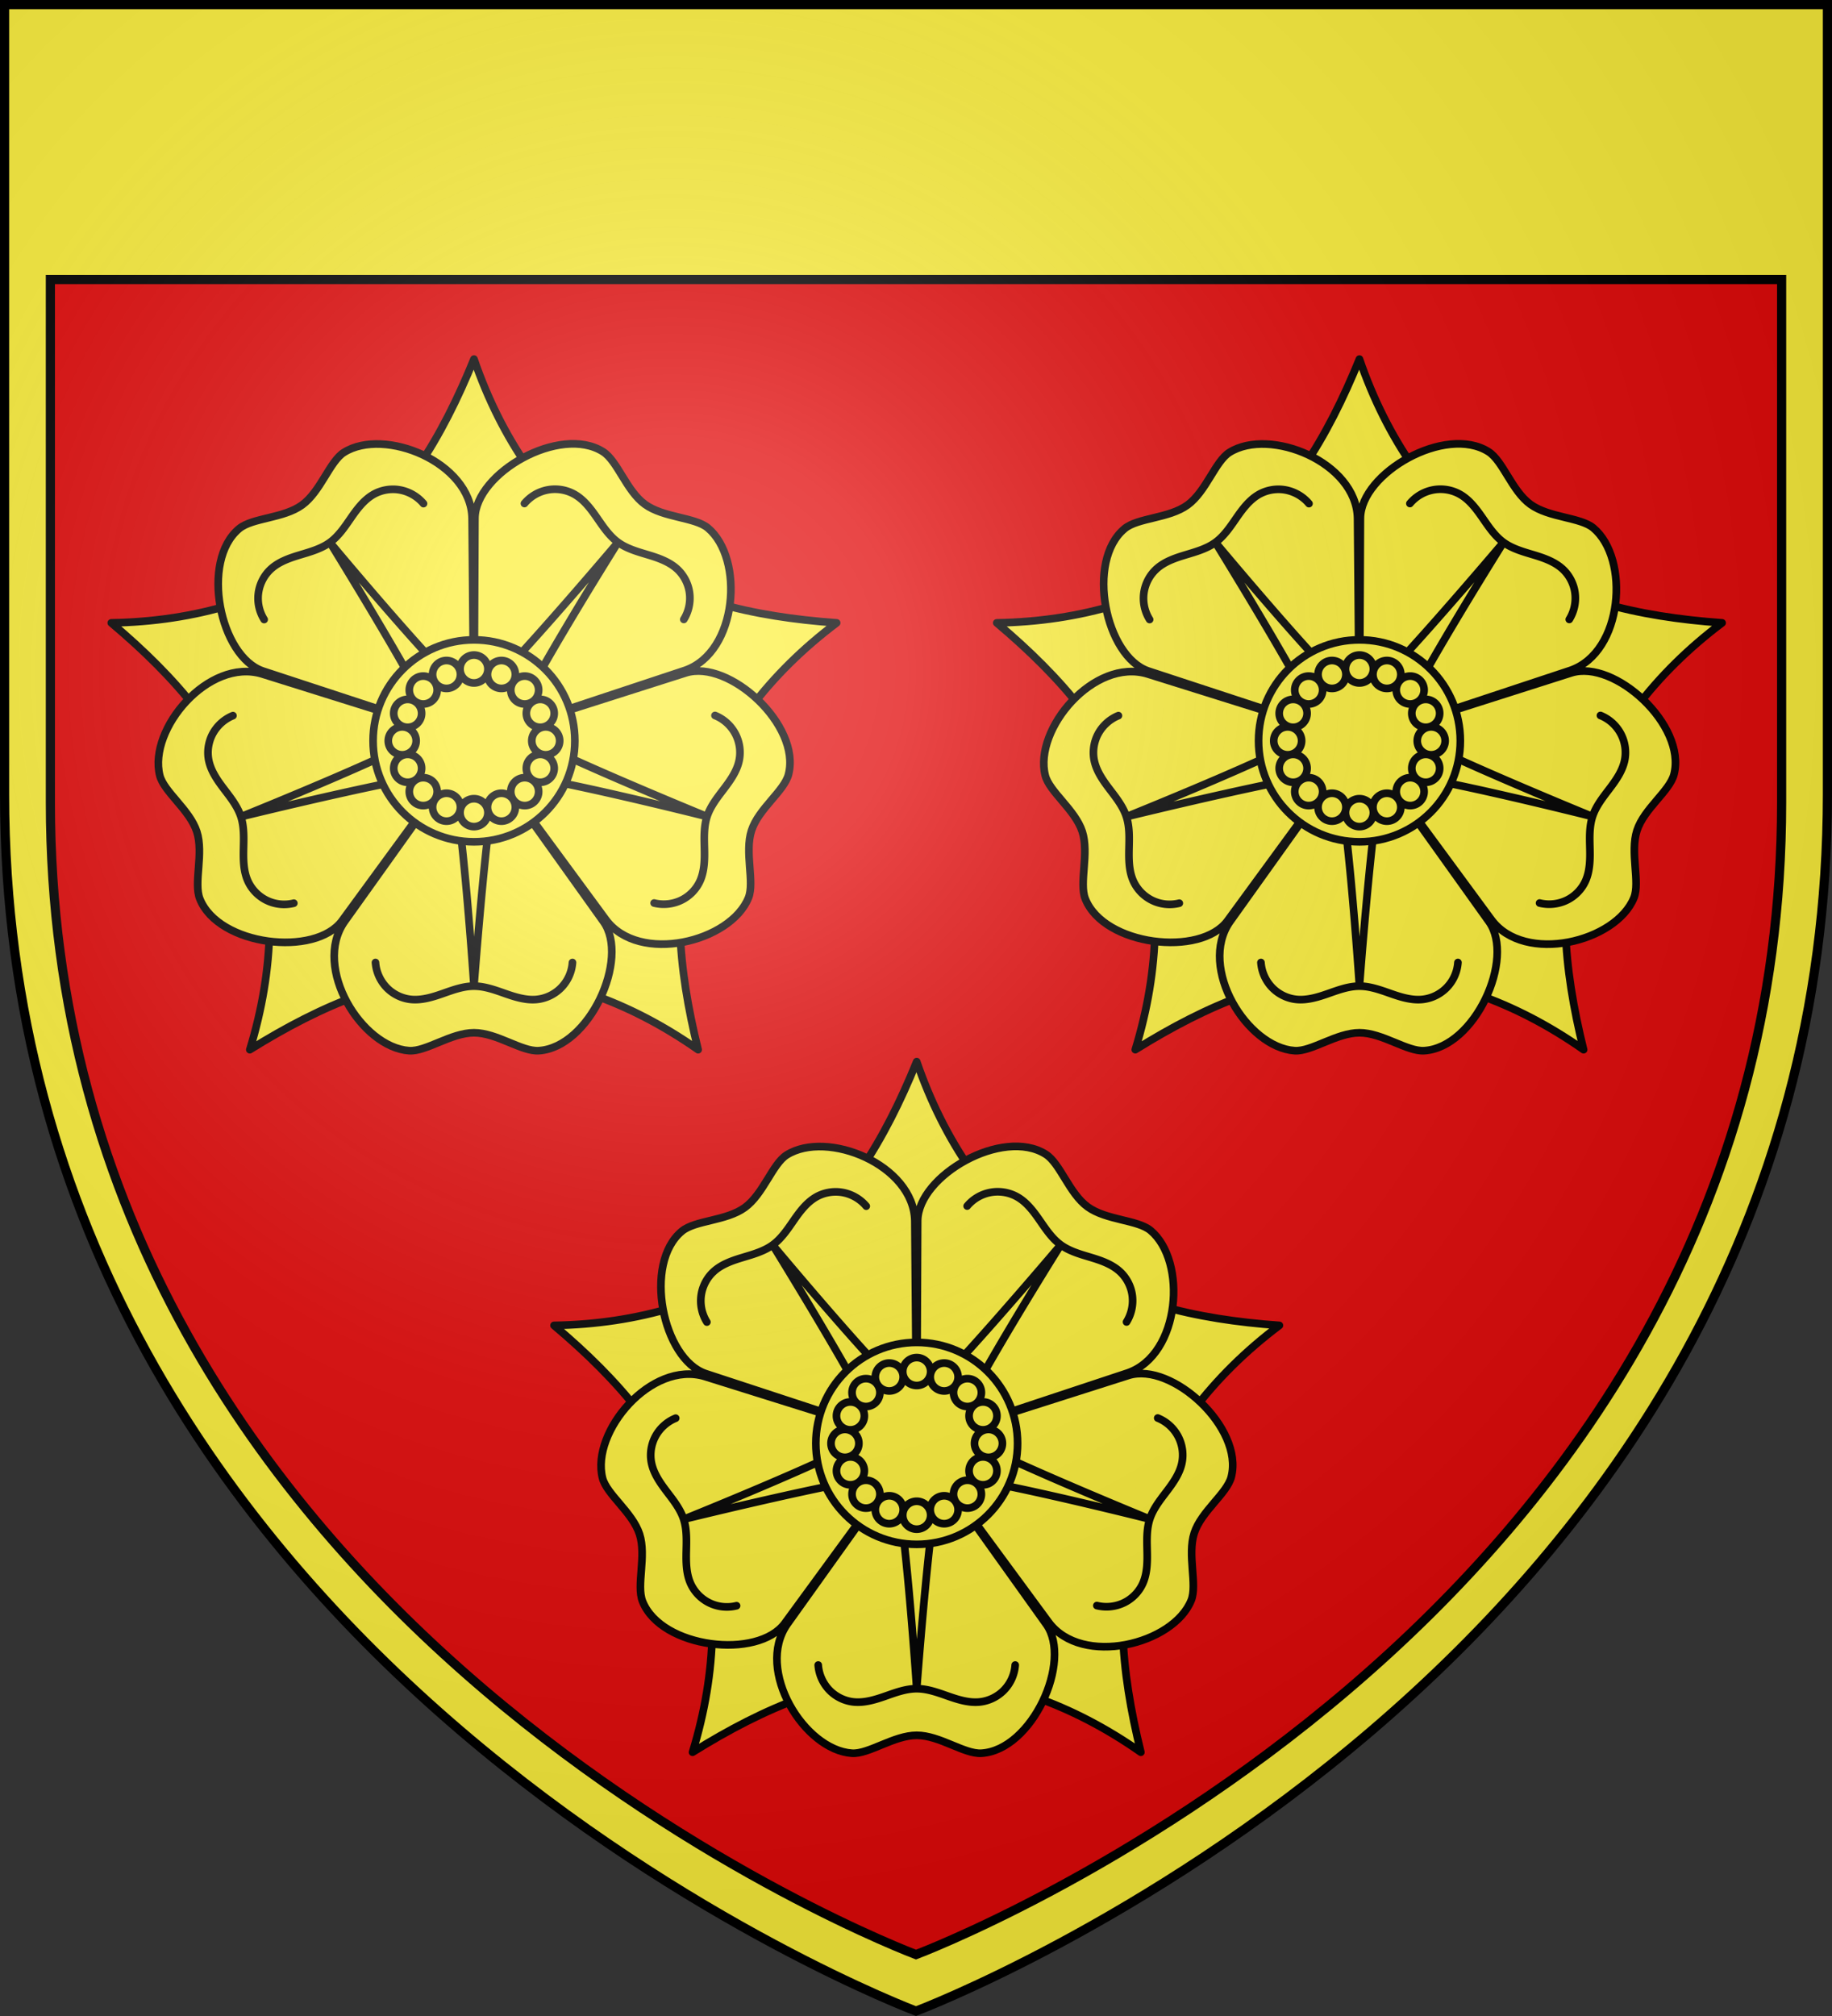 <svg xmlns="http://www.w3.org/2000/svg" xmlns:xlink="http://www.w3.org/1999/xlink" width="600" height="660" viewBox="-300 -300 600 660"><rect x="-300" y="-300" width="600" height="660" fill="#333333" stroke="none"/><radialGradient id="c" cx="-80" cy="-80" r="405" gradientUnits="userSpaceOnUse"><stop offset="0" stop-color="#fff" stop-opacity=".31"/><stop offset=".19" stop-color="#fff" stop-opacity=".25"/><stop offset=".6" stop-color="#6b6b6b" stop-opacity=".125"/><stop offset="1" stop-opacity=".125"/></radialGradient><path fill="#e20909" d="M-298.5-298.5h597v258.543C298.5 246.291 0 358.5 0 358.5S-298.5 246.291-298.5-39.957z"/><path fill="#fcef3c" d="M-298.5-298.5v258.542C-298.5 246.29 0 358.5 0 358.5S298.5 246.29 298.5-39.958V-298.5zm15 90h567l-.002 171.269C283.495 233.768 0 340 0 340S-283.496 233.768-283.496-37.231z"/><path fill="none" stroke="#000" stroke-width="3" d="M-283.5-208.5h567v171.227C283.501 233.682 0 339.898 0 339.898S-283.5 233.682-283.5-37.272z"/><g id="a" fill="#fcef3c" stroke="#000" stroke-linecap="round" stroke-linejoin="round" stroke-width="5.232" transform="matrix(.478 0 0 -.478 -977.984 -343.587)"><path d="M1991.63-517.788c-58.075 4.175-110.37 16.303-154.67 48.435s-75.287 78.251-93.83 132.23c-21.914-53.979-49.602-99.999-93.83-132.23-44.228-32.232-97.637-47.469-154.67-48.435 44.531-37.537 79.714-78.107 96.68-130.159s14.944-107.588-1.761-162.165c49.436 30.78 98.867 51.726 153.581 51.789s106.873-19.025 153.582-51.79c-13.978 56.56-18.61 110.076-1.762 162.166s51.107 95.83 96.68 130.159"/><path d="M1597.911-552.762c-36.699 11.125-78.042-37.827-70.063-69.527 2.82-11.2 20.506-23.485 25.368-38.458s-2.283-35.038 2.067-46.034c12.789-32.325 79.171-40.02 97.499-14.967l90.349 123.5zm143.933 106.64c-.767 38.364-60.105 62.483-87.768 45.094-9.773-6.144-15.984-26.773-28.713-36.027s-34.006-8.654-43.113-16.193c-26.77-22.16-13.15-87.634 16.26-97.528l144.62-47.472zm145.907-104.192c36.226 12.585 40.7 76.576 15.624 97.53-8.86 7.402-30.385 6.938-43.114 16.192s-18.733 29.689-28.713 36.027c-29.333 18.63-87.452-14.51-87.767-45.557l-.65-152.126zM1833.48-721c22.74-30.895 85.577-15.372 97.742 14.967 4.298 10.72-2.794 31.061 2.067 46.035s22.428 27.003 25.368 38.458c8.642 33.673-40.701 78.82-70.306 69.526l-145.22-46.234zm-179.13-1.513c-21.915-31.488 11.796-86.077 44.39-88.279 11.517-.778 28.658 12.258 44.392 12.258s32.595-13 44.39-12.258c34.675 2.182 62.373 62.976 44.392 88.28l-88.782 124.264z"/><path d="M1841.82-462.628s-89.594-105.8-98.69-107.308c-9.673.525-98.688 107.241-98.688 107.241s72.836-117.829 71.46-126.95c-3.489-9.045-132.453-60.912-132.453-60.912s134.609 32.977 142.853 28.847c7.518-6.114 16.829-144.886 16.829-144.886s10.356 138.21 16.828 144.78c8.135 5.265 142.853-28.634 142.853-28.634s-128.208 52.442-132.452 60.631c-2.491 9.37 71.46 127.19 71.46 127.19m24.747-247.043c6.231-1.553 12.952-.826 18.732 2.01 5.745 2.817 10.416 7.729 12.905 13.54 2.889 6.748 2.992 14.39 2.82 21.786-.172 7.378-.469 14.933 1.788 21.885s7.007 12.97 11.408 18.757c4.466 5.873 8.916 12.12 10.516 19.284 1.39 6.23.488 12.878-2.486 18.545a27.37 27.37 0 0 1-13.974 12.644m-330.29-.107c-5.954-2.41-10.964-6.95-13.974-12.644-2.993-5.659-3.887-12.38-2.487-18.545 1.626-7.158 6.032-13.401 10.516-19.284 4.472-5.868 9.15-11.805 11.408-18.757s1.95-14.613 1.788-21.885c-.163-7.378-.094-15.05 2.82-21.786 2.535-5.858 7.17-10.706 12.905-13.54a27.35 27.35 0 0 1 18.732-2.01m88.857 273.676c-4.129 4.921-9.993 8.286-16.335 9.392-6.303 1.1-12.967-.127-18.394-3.365-6.3-3.76-10.872-9.882-15.078-15.966-4.195-6.07-8.392-12.357-14.302-16.654-5.91-4.296-13.286-6.37-20.247-8.465-7.063-2.124-14.333-4.56-19.835-9.416-4.785-4.222-7.96-10.13-8.882-16.465a27.4 27.4 0 0 1 3.879-18.448m287.547.066c3.402 5.45 4.787 12.07 3.879 18.448-.903 6.338-4.127 12.301-8.882 16.465-5.52 4.835-12.752 7.294-19.834 9.416-7.065 2.117-14.338 4.169-20.248 8.466s-10.16 10.675-14.302 16.653c-4.201 6.065-8.763 12.23-15.078 15.966-5.492 3.25-12.089 4.445-18.394 3.365a27.36 27.36 0 0 1-16.335-9.392m-102.065-314.366c.45-6.41 3.217-12.581 7.698-17.206 4.454-4.597 10.565-7.525 16.857-8.097 7.306-.665 14.601 1.6 21.578 4.048 6.959 2.443 14.048 5.06 21.353 5.06s14.49-2.66 21.352-5.06c6.962-2.435 14.274-4.74 21.578-4.048 6.35.601 12.39 3.514 16.857 8.097a27.4 27.4 0 0 1 7.698 17.206"/><ellipse cx="1743.131" cy="-598.585" rx="69.115" ry="69.161"/><path d="M1733.14-549.472a9.553 9.559.001 0 0-5.17-12.49 9.553 9.559.001 0 0-12.48 5.174 9.553 9.559.001 0 0 5.17 12.489 9.553 9.559.001 0 0 12.48-5.173m-18.021-7.564a9.553 9.559 0 0 0 0-13.519 9.553 9.559 0 0 0-13.51 0 9.553 9.559 0 0 0 0 13.519 9.553 9.559 0 0 0 13.51 0m-13.757-13.89a9.553 9.559.001 0 0 5.17-12.49 9.553 9.559.001 0 0-12.482-5.172 9.553 9.559.001 0 0-5.17 12.489 9.553 9.559.001 0 0 12.481 5.173m-7.399-18.1a9.559 9.553 90 0 0 9.553-9.56 9.559 9.553 90 0 0-9.553-9.558 9.559 9.553 90 0 0-9.552 9.559 9.559 9.553 90 0 0 9.552 9.559m.087-19.556a9.559 9.553 89.998 0 0 12.481-5.173 9.559 9.553 89.998 0 0-5.17-12.49 9.559 9.553 89.998 0 0-12.48 5.174 9.559 9.553 89.998 0 0 5.17 12.489m7.56-18.034a9.553 9.559 0 0 0 13.509 0 9.553 9.559 0 0 0 0-13.518 9.553 9.559 0 0 0-13.51 0 9.553 9.559 0 0 0 0 13.518m13.88-13.766a9.559 9.553 89.999 0 0 12.48 5.173 9.559 9.553 89.999 0 0 5.17-12.49 9.559 9.553 89.999 0 0-12.48-5.172 9.559 9.553 89.999 0 0-5.17 12.489m18.088-7.403a9.559 9.553 90 0 0 9.553 9.559 9.559 9.553 90 0 0 9.552-9.56 9.559 9.553 90 0 0-9.552-9.558 9.559 9.553 90 0 0-9.553 9.559m19.543.087a9.553 9.559.003 0 0 5.17 12.49 9.553 9.559.003 0 0 12.48-5.174 9.553 9.559.003 0 0-5.17-12.49 9.553 9.559.003 0 0-12.48 5.174m18.021 7.564a9.553 9.559 0 0 0 0 13.518 9.553 9.559 0 0 0 13.51 0 9.553 9.559 0 0 0 0-13.518 9.553 9.559 0 0 0-13.51 0m13.758 13.89a9.553 9.559.004 0 0-5.17 12.489 9.553 9.559.004 0 0 12.48 5.173 9.553 9.559.004 0 0 5.17-12.49 9.553 9.559.004 0 0-12.48-5.172m7.398 18.1a9.559 9.553 90 0 0-9.553 9.559 9.559 9.553 90 0 0 9.553 9.559 9.559 9.553 90 0 0 9.552-9.56 9.559 9.553 90 0 0-9.552-9.558m-.087 19.556a9.559 9.553 89.998 0 0-12.481 5.173 9.559 9.553 89.998 0 0 5.17 12.489 9.559 9.553 89.998 0 0 12.48-5.173 9.559 9.553 89.998 0 0-5.17-12.49m-7.56 18.033a9.553 9.559 0 0 0-13.508 0 9.553 9.559 0 0 0 0 13.519 9.553 9.559 0 0 0 13.509 0 9.553 9.559 0 0 0 0-13.519m-31.968 21.17a9.559 9.553 90 0 0-9.552-9.56 9.559 9.553 90 0 0-9.553 9.56 9.559 9.553 90 0 0 9.553 9.559 9.559 9.553 90 0 0 9.552-9.56m.438-.087a9.559 9.553 89.997 0 1 5.17-12.49 9.559 9.553 89.997 0 1 12.48 5.174 9.559 9.553 89.997 0 1-5.17 12.489 9.559 9.553 89.997 0 1-12.48-5.173"/></g><use xlink:href="#a" width="100%" height="100%" transform="translate(290)"/><use xlink:href="#a" width="100%" height="100%" transform="translate(145 230)"/><path fill="url(#c)" d="M-298.5-298.5h597v258.543C298.5 246.291 0 358.5 0 358.5S-298.5 246.291-298.5-39.957z"/><path fill="none" stroke="#000" stroke-width="3" d="M-298.5-298.5h597v258.503C298.5 246.206 0 358.398 0 358.398S-298.5 246.206-298.5-39.997z"/></svg>